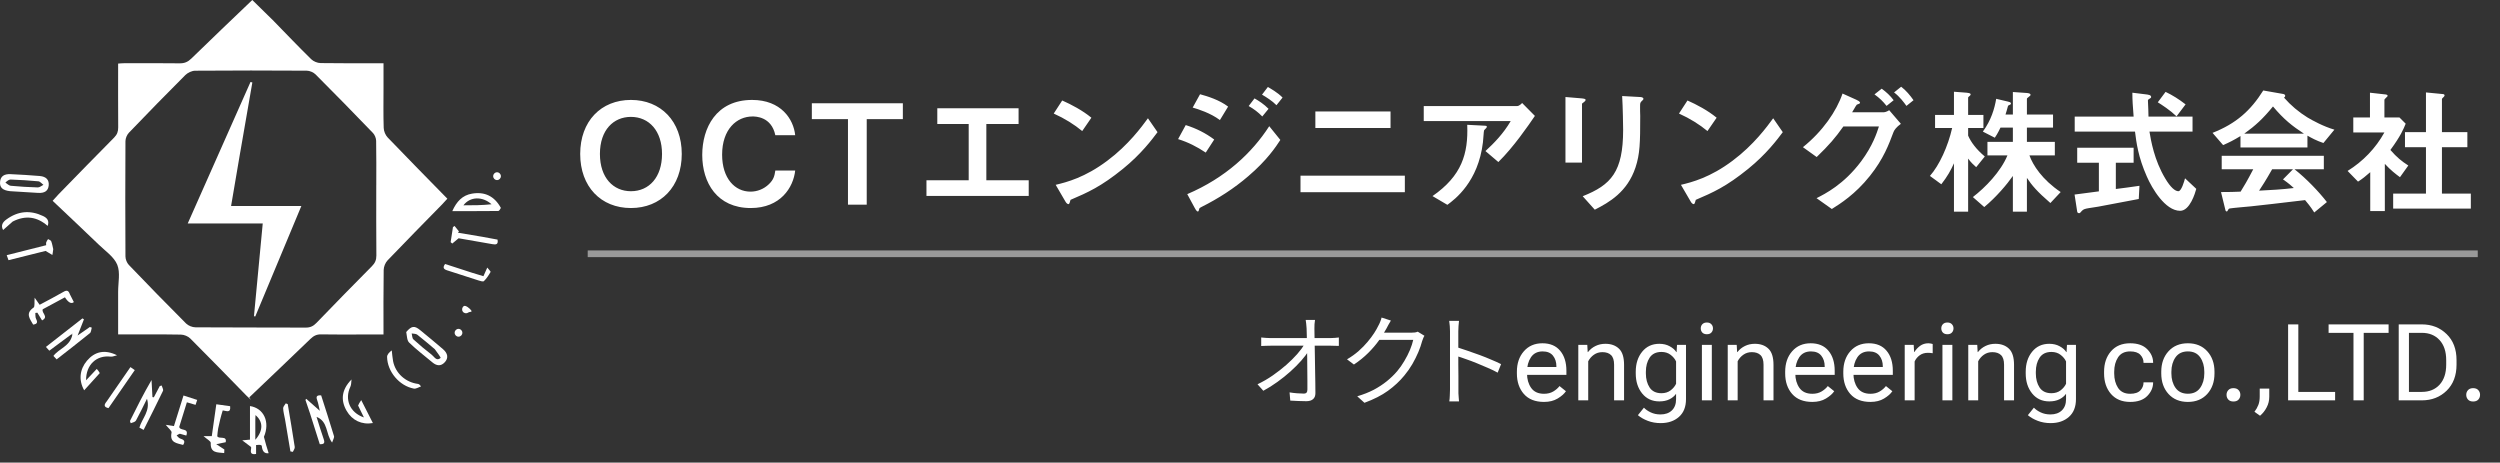 <svg width="281" height="52" viewBox="0 0 281 52" fill="none" xmlns="http://www.w3.org/2000/svg">
<rect x="0" y="0" width="281" height="52" fill="#333333" stroke="none"/>
<path d="M115.628 22.024H104.134V20.259H108.881V13.934H105.352V12.169H114.488V13.934H110.865V20.259H115.628V22.024ZM122.672 13.231L121.641 14.731C120.751 13.996 119.689 13.325 118.439 12.763L119.392 11.295C120.423 11.748 121.688 12.419 122.672 13.231ZM130.106 14.855C129.497 15.668 128.278 17.307 126.217 18.979C123.749 20.977 122.266 21.634 120.329 22.461C120.251 22.68 120.22 22.945 120.095 22.945C120.001 22.945 119.861 22.852 119.751 22.649L118.658 20.774C119.907 20.478 121.953 19.947 124.452 18.073C126.842 16.292 128.341 14.231 129.028 13.294L130.106 14.855ZM144.161 10.967L143.474 11.826C143.006 11.342 142.334 10.92 141.85 10.639L142.506 9.78C142.787 9.936 143.599 10.389 144.161 10.967ZM142.584 12.232L141.881 13.091C141.413 12.607 140.928 12.247 140.351 11.919L141.007 11.06C141.475 11.326 142.069 11.701 142.584 12.232ZM138.039 11.982L137.118 13.497C136.087 12.716 134.666 12.263 134.057 12.091L134.885 10.592C135.743 10.826 137.055 11.232 138.039 11.982ZM143.911 15.73C143.412 16.495 142.428 17.995 140.304 19.806C138.711 21.181 136.93 22.321 135.056 23.258C134.853 23.367 134.822 23.367 134.791 23.492C134.744 23.695 134.713 23.773 134.635 23.773C134.494 23.773 134.322 23.445 134.275 23.351L133.448 21.821C137.758 19.978 140.741 17.167 142.662 14.184L143.911 15.73ZM136.478 15.683L135.525 17.151C134.541 16.495 133.573 15.996 132.417 15.636L133.276 14.059C134.463 14.434 135.494 14.949 136.478 15.683ZM156.296 14.387H147.847V12.528H156.296V14.387ZM157.905 21.602H146.176V19.744H157.905V21.602ZM172.523 13.028C171.757 14.153 170.117 16.542 168.415 18.213L166.963 16.98C167.931 16.089 168.977 15.027 169.805 13.606H160.029V11.919H170.539C170.742 11.919 170.992 11.685 171.086 11.576L172.523 13.028ZM167.119 14.262C167.119 14.309 167.088 14.34 167.041 14.403C167.01 14.449 166.822 14.606 166.807 14.668C166.775 14.699 166.713 15.793 166.682 15.996C166.151 20.462 163.511 22.414 162.684 23.023L161.013 22.04C164.308 19.759 165.042 17.276 164.917 14.028L166.744 14.121C167.072 14.137 167.119 14.137 167.119 14.262ZM184.72 11.107C184.72 11.154 184.704 11.217 184.548 11.342C184.345 11.545 184.345 11.591 184.345 12.029C184.329 12.169 184.361 12.872 184.361 13.028C184.361 16.074 184.329 17.307 183.83 18.822C182.908 21.587 180.878 22.742 179.254 23.57L177.895 22.055C181.097 20.79 182.44 19.306 182.44 14.59C182.44 14.215 182.408 12.044 182.33 10.795L184.329 10.904C184.407 10.904 184.72 10.92 184.72 11.107ZM178.223 11.232C178.223 11.31 178.129 11.388 178.067 11.451C177.833 11.623 177.817 11.638 177.817 11.685V18.276H175.958V10.904L177.817 11.06C177.942 11.076 178.223 11.092 178.223 11.232ZM192.95 13.231L191.919 14.731C191.029 13.996 189.967 13.325 188.718 12.763L189.671 11.295C190.701 11.748 191.966 12.419 192.95 13.231ZM200.384 14.855C199.775 15.668 198.557 17.307 196.495 18.979C194.028 20.977 192.544 21.634 190.608 22.461C190.529 22.68 190.498 22.945 190.373 22.945C190.28 22.945 190.139 22.852 190.03 22.649L188.937 20.774C190.186 20.478 192.232 19.947 194.731 18.073C197.12 16.292 198.619 14.231 199.306 13.294L200.384 14.855ZM215.08 11.264L214.284 11.904C214.003 11.513 213.534 10.873 212.894 10.389L213.69 9.749C214.221 10.139 214.721 10.748 215.08 11.264ZM212.847 11.264L212.05 11.904C211.644 11.388 211.254 11.014 210.692 10.608L211.504 9.967C212.035 10.358 212.456 10.748 212.847 11.264ZM213.659 13.918C213.159 14.278 212.909 14.621 212.831 14.84C212.3 16.245 211.722 17.838 210.176 19.775C208.521 21.852 206.818 22.914 205.897 23.492L204.179 22.274C205.132 21.79 207.24 20.743 209.192 18.135C210.504 16.37 210.957 14.934 211.191 14.215H207.193C206.288 15.496 205.6 16.292 204.195 17.651L202.649 16.542C204.866 14.762 206.428 12.497 207.1 10.514L208.661 11.217C208.786 11.279 209.067 11.404 209.067 11.545C209.067 11.638 208.974 11.669 208.708 11.763C208.536 11.966 208.349 12.372 208.177 12.622H211.676C211.832 12.622 212.05 12.575 212.347 12.388L213.659 13.918Z" fill="white"/>
<path d="M76.63 17.307C76.63 20.977 74.287 23.383 70.914 23.383C67.541 23.383 65.214 20.977 65.214 17.307C65.214 13.622 67.556 11.232 70.914 11.232C74.272 11.232 76.63 13.622 76.63 17.307ZM74.412 17.307C74.412 14.715 72.96 13.138 70.914 13.138C68.962 13.138 67.431 14.606 67.431 17.307C67.431 19.994 68.946 21.493 70.914 21.493C72.975 21.493 74.412 19.9 74.412 17.307ZM89.38 19.166C89.177 21.071 87.725 23.383 84.383 23.383C80.603 23.383 78.932 20.54 78.932 17.417C78.932 14.403 80.478 11.232 84.539 11.232C87.787 11.232 89.193 13.387 89.38 15.199H87.147C86.71 13.091 84.898 13.091 84.586 13.091C82.805 13.091 81.166 14.527 81.166 17.386C81.166 20.056 82.603 21.54 84.352 21.54C85.101 21.54 85.851 21.259 86.429 20.696C86.944 20.197 87.053 19.806 87.147 19.166H89.38ZM101.481 13.387H97.42V23.008H95.312V13.387H91.251V11.607H101.481V13.387Z" fill="white"/>
<path d="M147.807 35.963C147.785 36.113 147.766 36.27 147.751 36.436C147.743 36.593 147.74 36.751 147.74 36.908C147.747 37.111 147.751 37.385 147.751 37.73C147.758 38.068 147.766 38.451 147.773 38.879C147.781 39.307 147.788 39.757 147.796 40.23C147.803 40.703 147.811 41.176 147.818 41.649C147.826 42.122 147.833 42.576 147.841 43.011C147.848 43.447 147.852 43.841 147.852 44.194C147.852 44.486 147.766 44.708 147.593 44.858C147.421 45.016 147.165 45.095 146.827 45.095C146.542 45.095 146.238 45.087 145.915 45.072C145.6 45.065 145.304 45.05 145.026 45.027L144.947 44.104C145.217 44.149 145.495 44.182 145.78 44.205C146.073 44.228 146.325 44.239 146.535 44.239C146.692 44.239 146.801 44.201 146.861 44.126C146.921 44.051 146.951 43.938 146.951 43.788C146.951 43.518 146.951 43.192 146.951 42.809C146.951 42.426 146.948 42.013 146.94 41.57C146.94 41.12 146.936 40.666 146.929 40.208C146.921 39.75 146.914 39.311 146.906 38.89C146.899 38.462 146.891 38.076 146.884 37.73C146.884 37.385 146.876 37.111 146.861 36.908C146.846 36.691 146.831 36.511 146.816 36.368C146.801 36.218 146.782 36.083 146.76 35.963H147.807ZM141.76 37.933C141.926 37.948 142.095 37.963 142.267 37.978C142.447 37.993 142.624 38.001 142.796 38.001C142.879 38.001 143.052 38.001 143.314 38.001C143.577 38.001 143.9 38.001 144.283 38.001C144.666 38.001 145.075 38.001 145.51 38.001C145.945 38.001 146.381 38.001 146.816 38.001C147.259 38.001 147.668 38.001 148.044 38.001C148.426 38.001 148.749 38.001 149.012 38.001C149.275 38.001 149.447 38.001 149.53 38.001C149.68 38.001 149.849 37.993 150.037 37.978C150.232 37.956 150.382 37.941 150.487 37.933V38.879C150.359 38.871 150.206 38.868 150.025 38.868C149.853 38.86 149.699 38.856 149.564 38.856C149.489 38.856 149.32 38.856 149.057 38.856C148.802 38.856 148.479 38.856 148.089 38.856C147.706 38.856 147.293 38.856 146.85 38.856C146.415 38.856 145.972 38.856 145.521 38.856C145.078 38.856 144.666 38.856 144.283 38.856C143.9 38.856 143.577 38.856 143.314 38.856C143.052 38.856 142.886 38.856 142.819 38.856C142.631 38.856 142.451 38.86 142.278 38.868C142.106 38.868 141.933 38.875 141.76 38.89V37.933ZM141.344 43.192C141.944 42.906 142.515 42.576 143.055 42.201C143.603 41.818 144.11 41.424 144.575 41.018C145.041 40.606 145.45 40.2 145.803 39.802C146.156 39.397 146.433 39.025 146.636 38.688L147.086 38.676L147.098 39.442C146.888 39.772 146.606 40.14 146.253 40.545C145.9 40.943 145.495 41.349 145.037 41.762C144.587 42.167 144.099 42.557 143.573 42.933C143.055 43.308 142.53 43.638 141.997 43.923L141.344 43.192ZM160.108 37.742C160.056 37.817 160.007 37.914 159.962 38.035C159.917 38.147 159.879 38.248 159.849 38.339C159.752 38.714 159.609 39.127 159.422 39.577C159.234 40.02 159.009 40.47 158.746 40.928C158.483 41.379 158.183 41.807 157.845 42.212C157.335 42.835 156.723 43.406 156.01 43.923C155.304 44.434 154.422 44.884 153.364 45.275L152.553 44.543C153.244 44.34 153.863 44.096 154.411 43.811C154.959 43.518 155.45 43.195 155.886 42.843C156.321 42.49 156.708 42.114 157.046 41.717C157.338 41.371 157.605 40.992 157.845 40.579C158.093 40.166 158.303 39.754 158.476 39.341C158.648 38.92 158.772 38.541 158.847 38.203H154.67L155.03 37.393C155.12 37.393 155.289 37.393 155.537 37.393C155.785 37.393 156.066 37.393 156.381 37.393C156.704 37.393 157.023 37.393 157.338 37.393C157.654 37.393 157.928 37.393 158.16 37.393C158.401 37.393 158.554 37.393 158.622 37.393C158.772 37.393 158.911 37.385 159.039 37.37C159.166 37.348 159.271 37.318 159.354 37.28L160.108 37.742ZM156.336 36.03C156.239 36.18 156.145 36.342 156.055 36.514C155.965 36.68 155.893 36.815 155.841 36.92C155.616 37.333 155.334 37.779 154.996 38.26C154.659 38.733 154.257 39.202 153.791 39.667C153.326 40.133 152.789 40.568 152.181 40.973L151.404 40.388C151.892 40.103 152.328 39.791 152.711 39.453C153.093 39.115 153.427 38.774 153.713 38.429C154.005 38.083 154.253 37.753 154.456 37.438C154.659 37.123 154.82 36.837 154.94 36.582C155 36.484 155.064 36.349 155.131 36.177C155.207 35.996 155.259 35.835 155.289 35.692L156.336 36.03ZM162.98 43.788C162.98 43.683 162.98 43.473 162.98 43.158C162.98 42.835 162.98 42.456 162.98 42.021C162.98 41.578 162.98 41.116 162.98 40.636C162.98 40.148 162.98 39.675 162.98 39.217C162.98 38.759 162.98 38.354 162.98 38.001C162.98 37.648 162.98 37.393 162.98 37.235C162.98 37.077 162.972 36.886 162.957 36.661C162.942 36.436 162.92 36.237 162.89 36.064H163.993C163.978 36.229 163.959 36.424 163.937 36.65C163.922 36.875 163.914 37.07 163.914 37.235C163.914 37.528 163.914 37.881 163.914 38.294C163.914 38.699 163.914 39.134 163.914 39.6C163.914 40.058 163.914 40.516 163.914 40.973C163.922 41.424 163.926 41.848 163.926 42.246C163.926 42.636 163.926 42.97 163.926 43.248C163.926 43.518 163.926 43.698 163.926 43.788C163.926 43.908 163.926 44.047 163.926 44.205C163.933 44.363 163.944 44.524 163.959 44.689C163.974 44.847 163.986 44.989 163.993 45.117H162.901C162.931 44.937 162.95 44.723 162.957 44.475C162.972 44.228 162.98 43.999 162.98 43.788ZM163.723 39.014C164.091 39.127 164.496 39.262 164.939 39.419C165.389 39.57 165.847 39.731 166.313 39.904C166.778 40.076 167.217 40.253 167.63 40.433C168.05 40.606 168.415 40.771 168.722 40.928L168.339 41.886C168.017 41.705 167.653 41.529 167.247 41.356C166.842 41.176 166.425 41 165.997 40.827C165.577 40.654 165.168 40.501 164.77 40.365C164.38 40.223 164.031 40.106 163.723 40.016V39.014Z" fill="white"/>
<path d="M231.62 21.587L230.464 22.82C228.965 21.524 228.387 20.837 227.825 19.994V23.789H226.247V19.775C225.607 20.696 224.389 22.149 223.03 23.273L221.749 22.149C223.139 21.087 224.888 19.291 225.638 17.464H223.389V15.949H226.247V14.34H224.857C224.514 15.059 224.326 15.308 224.217 15.48L222.874 14.793C223.811 13.497 224.186 12.216 224.373 11.107L225.701 11.42C226.029 11.498 226.029 11.576 226.029 11.623C226.029 11.716 225.997 11.748 225.872 11.794C225.841 11.81 225.701 11.873 225.701 11.904C225.576 12.357 225.513 12.591 225.419 12.872H226.247V10.342L227.809 10.451C227.934 10.467 228.231 10.483 228.231 10.654C228.231 10.732 228.168 10.795 228.106 10.826C227.856 11.029 227.825 11.045 227.825 11.123V12.872H230.761V14.34H227.825V15.949H230.964V17.464H228.106C228.496 18.557 229.542 20.197 231.62 21.587ZM223.092 17.589L222.124 18.791C221.874 18.573 221.515 18.244 221.218 17.823V23.789H219.625V18.354C219.266 19.15 218.907 19.806 218.204 20.712L216.924 19.775C217.986 18.573 218.954 16.448 219.422 14.387H217.501V12.919H219.625V10.311L221.047 10.42C221.172 10.436 221.499 10.451 221.499 10.608C221.499 10.686 221.437 10.748 221.375 10.795C221.312 10.842 221.218 10.92 221.218 10.967V12.919H222.936V14.387H221.218V15.246C221.546 15.996 222.14 16.792 223.092 17.589ZM245.66 11.732L244.645 13.075C243.864 12.341 243.005 11.794 242.536 11.498L243.411 10.326C244.192 10.701 244.894 11.139 245.66 11.732ZM246.862 21.227C246.737 21.696 246.144 23.695 245.051 23.695C243.364 23.695 241.88 21.165 241.302 19.837C240.334 17.651 240.131 16.042 239.975 14.793H233.197V13.106H239.819C239.725 11.857 239.678 11.31 239.678 10.42L241.084 10.592C241.521 10.639 241.787 10.686 241.787 10.904C241.787 10.982 241.74 11.029 241.615 11.092C241.443 11.185 241.427 11.248 241.427 11.31C241.474 12.247 241.474 12.482 241.49 13.106H246.441V14.793H241.599C241.771 15.808 242.13 17.995 243.38 20.072C243.973 21.071 244.488 21.493 244.848 21.493C245.191 21.493 245.504 20.4 245.597 20.041L246.862 21.227ZM240.475 20.884L240.397 22.367C239.038 22.633 235.868 23.227 235.852 23.227C235.696 23.258 234.931 23.367 234.759 23.398C234.4 23.461 234.181 23.508 234.009 23.695C233.806 23.929 233.79 23.96 233.681 23.96C233.619 23.96 233.494 23.929 233.478 23.789L233.181 21.868C234.04 21.758 234.587 21.68 235.914 21.509V18.291H233.478V16.605H239.819V18.291H237.82V21.243C238.835 21.118 239.163 21.071 240.475 20.884ZM262.386 14.574L261.152 16.074C260.356 15.808 259.825 15.511 259.356 15.246V16.573H251.829V15.293C251.032 15.777 250.564 16.011 249.876 16.308L248.689 14.934C251.344 13.887 252.969 12.435 254.39 10.17L256.623 10.561C256.748 10.576 256.857 10.654 256.857 10.764C256.857 10.857 256.795 10.935 256.717 10.967C257.482 11.841 258.372 12.591 259.356 13.2C259.903 13.528 261.152 14.215 262.386 14.574ZM258.966 15.027C257.638 14.153 256.717 13.434 255.483 11.966C254.359 13.341 253.531 14.106 252.25 15.027H258.966ZM261.543 22.711L260.121 23.882C259.965 23.648 259.778 23.305 259.091 22.492C256.951 22.758 253.437 23.148 252.984 23.195C252.656 23.227 251.001 23.367 250.626 23.43C250.548 23.445 250.501 23.476 250.47 23.539C250.376 23.726 250.329 23.773 250.282 23.773C250.236 23.773 250.158 23.711 250.142 23.633L249.642 21.587C250.626 21.587 251.063 21.571 251.844 21.54C252.235 20.915 252.563 20.369 253.265 19.025H249.72V17.511H261.199V19.025H257.904C259.247 20.087 260.621 21.524 261.543 22.711ZM257.826 21.134C257.607 20.931 257.232 20.587 256.608 20.165L257.732 19.025H255.389C254.655 20.322 254.202 21.009 253.921 21.43C255.233 21.368 256.529 21.29 257.826 21.134ZM277.722 23.445H268.992V21.758H272.678V16.542H270.32V14.855H272.678V10.389L274.599 10.576C274.677 10.576 274.771 10.639 274.771 10.717C274.771 10.764 274.739 10.826 274.693 10.873C274.568 10.998 274.474 11.076 274.474 11.139V14.855H277.332V16.542H274.474V21.758H277.722V23.445ZM270.694 18.604L269.757 19.916C269.289 19.572 268.711 19.135 268.055 18.416V23.726H266.415V19.353C265.884 19.822 265.556 20.087 265.041 20.415L263.87 19.213C265.588 18.151 267.024 16.667 268.008 14.887H264.51V13.2H266.384V10.42L268.196 10.623C268.289 10.639 268.367 10.686 268.367 10.764C268.367 10.826 268.305 10.889 268.258 10.92C268.039 11.139 268.008 11.17 268.008 11.232V13.2H269.695L270.398 13.903C270.163 14.496 269.82 15.308 268.68 16.855C269.414 17.698 269.945 18.12 270.694 18.604Z" fill="white"/>
<path d="M170.498 41.974V41.786C170.498 40.844 170.76 40.076 171.284 39.481C171.808 38.883 172.502 38.584 173.366 38.584C174.23 38.584 174.895 38.864 175.36 39.423C175.829 39.978 176.064 40.731 176.064 41.681V42.138H171.185V41.252H174.938V41.164C174.938 40.695 174.811 40.3 174.557 39.98C174.303 39.659 173.916 39.499 173.396 39.499C172.813 39.499 172.373 39.72 172.076 40.162C171.783 40.603 171.636 41.145 171.636 41.786V41.974C171.636 42.615 171.791 43.157 172.1 43.598C172.412 44.04 172.895 44.261 173.548 44.261C173.951 44.261 174.297 44.175 174.586 44.003C174.875 43.831 175.11 43.628 175.29 43.393L176.011 43.974C175.812 44.267 175.501 44.541 175.079 44.795C174.66 45.049 174.15 45.176 173.548 45.176C172.563 45.176 171.808 44.879 171.284 44.285C170.76 43.686 170.498 42.916 170.498 41.974ZM177.401 45V38.76H178.41L178.457 39.569H178.492C178.723 39.276 179.004 39.049 179.336 38.889C179.669 38.725 180.038 38.643 180.445 38.643C181.082 38.643 181.59 38.825 181.97 39.188C182.353 39.548 182.544 40.154 182.544 41.006V45H181.424V40.995C181.424 40.49 181.309 40.129 181.078 39.91C180.851 39.691 180.529 39.581 180.111 39.581C179.751 39.581 179.434 39.677 179.161 39.868C178.887 40.06 178.672 40.306 178.515 40.607V45H177.401ZM184.099 46.666L184.779 45.821C184.959 46.02 185.211 46.196 185.535 46.349C185.86 46.505 186.225 46.583 186.632 46.583C187.175 46.583 187.604 46.433 187.916 46.132C188.233 45.831 188.391 45.409 188.391 44.865V44.261C188.208 44.519 187.957 44.726 187.641 44.883C187.328 45.039 186.951 45.117 186.509 45.117C185.703 45.117 185.06 44.82 184.579 44.226C184.099 43.632 183.858 42.881 183.858 41.974V41.786C183.858 40.875 184.099 40.125 184.579 39.534C185.06 38.94 185.703 38.643 186.509 38.643C186.951 38.643 187.338 38.735 187.67 38.918C188.006 39.098 188.255 39.315 188.415 39.569H188.45L188.497 38.76H189.506V44.865C189.506 45.729 189.242 46.394 188.714 46.859C188.19 47.324 187.506 47.557 186.661 47.557C186.141 47.557 185.66 47.473 185.219 47.305C184.777 47.137 184.403 46.924 184.099 46.666ZM184.996 41.974C184.996 42.599 185.137 43.127 185.418 43.557C185.703 43.983 186.147 44.197 186.749 44.197C187.156 44.197 187.5 44.089 187.782 43.874C188.063 43.655 188.266 43.409 188.391 43.135V40.625C188.266 40.347 188.063 40.101 187.782 39.886C187.5 39.667 187.156 39.558 186.749 39.558C186.147 39.558 185.703 39.773 185.418 40.203C185.137 40.629 184.996 41.157 184.996 41.786V41.974ZM191.294 45V38.76H192.409V45H191.294ZM191.165 36.907C191.165 36.723 191.224 36.569 191.341 36.444C191.463 36.315 191.633 36.25 191.852 36.25C192.07 36.25 192.239 36.315 192.356 36.444C192.477 36.569 192.538 36.723 192.538 36.907C192.538 37.094 192.477 37.253 192.356 37.382C192.239 37.507 192.07 37.569 191.852 37.569C191.633 37.569 191.463 37.507 191.341 37.382C191.224 37.253 191.165 37.094 191.165 36.907ZM194.197 45V38.76H195.206L195.253 39.569H195.288C195.519 39.276 195.8 39.049 196.133 38.889C196.465 38.725 196.835 38.643 197.241 38.643C197.878 38.643 198.387 38.825 198.766 39.188C199.149 39.548 199.341 40.154 199.341 41.006V45H198.221V40.995C198.221 40.49 198.105 40.129 197.874 39.91C197.648 39.691 197.325 39.581 196.907 39.581C196.547 39.581 196.23 39.677 195.957 39.868C195.683 40.06 195.468 40.306 195.312 40.607V45H194.197ZM200.654 41.974V41.786C200.654 40.844 200.916 40.076 201.44 39.481C201.964 38.883 202.658 38.584 203.522 38.584C204.386 38.584 205.051 38.864 205.516 39.423C205.985 39.978 206.22 40.731 206.22 41.681V42.138H201.34V41.252H205.094V41.164C205.094 40.695 204.967 40.3 204.713 39.98C204.459 39.659 204.071 39.499 203.551 39.499C202.969 39.499 202.529 39.72 202.232 40.162C201.939 40.603 201.792 41.145 201.792 41.786V41.974C201.792 42.615 201.946 43.157 202.255 43.598C202.568 44.04 203.051 44.261 203.704 44.261C204.107 44.261 204.453 44.175 204.742 44.003C205.031 43.831 205.266 43.628 205.446 43.393L206.167 43.974C205.968 44.267 205.657 44.541 205.235 44.795C204.816 45.049 204.306 45.176 203.704 45.176C202.719 45.176 201.964 44.879 201.44 44.285C200.916 43.686 200.654 42.916 200.654 41.974ZM207.187 41.974V41.786C207.187 40.844 207.449 40.076 207.973 39.481C208.497 38.883 209.191 38.584 210.055 38.584C210.919 38.584 211.584 38.864 212.049 39.423C212.518 39.978 212.753 40.731 212.753 41.681V42.138H207.874V41.252H211.627V41.164C211.627 40.695 211.5 40.3 211.246 39.98C210.992 39.659 210.605 39.499 210.085 39.499C209.502 39.499 209.062 39.72 208.765 40.162C208.472 40.603 208.325 41.145 208.325 41.786V41.974C208.325 42.615 208.48 43.157 208.789 43.598C209.101 44.04 209.584 44.261 210.237 44.261C210.64 44.261 210.986 44.175 211.275 44.003C211.564 43.831 211.799 43.628 211.979 43.393L212.7 43.974C212.501 44.267 212.19 44.541 211.768 44.795C211.349 45.049 210.839 45.176 210.237 45.176C209.252 45.176 208.497 44.879 207.973 44.285C207.449 43.686 207.187 42.916 207.187 41.974ZM214.09 45V38.76H215.099L215.146 39.563H215.181C215.341 39.302 215.552 39.073 215.814 38.877C216.08 38.682 216.395 38.584 216.759 38.584C216.845 38.584 216.934 38.594 217.028 38.613C217.126 38.633 217.194 38.651 217.234 38.666V39.704C217.155 39.689 217.071 39.677 216.981 39.669C216.895 39.661 216.8 39.657 216.694 39.657C216.33 39.657 216.022 39.751 215.767 39.939C215.513 40.127 215.326 40.357 215.204 40.631V45H214.09ZM218.33 45V38.76H219.445V45H218.33ZM218.201 36.907C218.201 36.723 218.26 36.569 218.377 36.444C218.498 36.315 218.668 36.25 218.887 36.25C219.106 36.25 219.274 36.315 219.392 36.444C219.513 36.569 219.574 36.723 219.574 36.907C219.574 37.094 219.513 37.253 219.392 37.382C219.274 37.507 219.106 37.569 218.887 37.569C218.668 37.569 218.498 37.507 218.377 37.382C218.26 37.253 218.201 37.094 218.201 36.907ZM221.233 45V38.76H222.242L222.289 39.569H222.324C222.555 39.276 222.836 39.049 223.169 38.889C223.501 38.725 223.87 38.643 224.277 38.643C224.914 38.643 225.423 38.825 225.802 39.188C226.185 39.548 226.377 40.154 226.377 41.006V45H225.256V40.995C225.256 40.49 225.141 40.129 224.91 39.91C224.684 39.691 224.361 39.581 223.943 39.581C223.583 39.581 223.266 39.677 222.993 39.868C222.719 40.06 222.504 40.306 222.348 40.607V45H221.233ZM227.931 46.666L228.611 45.821C228.791 46.02 229.043 46.196 229.367 46.349C229.692 46.505 230.058 46.583 230.464 46.583C231.008 46.583 231.436 46.433 231.748 46.132C232.065 45.831 232.224 45.409 232.224 44.865V44.261C232.04 44.519 231.79 44.726 231.473 44.883C231.16 45.039 230.783 45.117 230.341 45.117C229.536 45.117 228.892 44.82 228.412 44.226C227.931 43.632 227.69 42.881 227.69 41.974V41.786C227.69 40.875 227.931 40.125 228.412 39.534C228.892 38.94 229.536 38.643 230.341 38.643C230.783 38.643 231.17 38.735 231.502 38.918C231.838 39.098 232.087 39.315 232.247 39.569H232.282L232.329 38.76H233.338V44.865C233.338 45.729 233.074 46.394 232.546 46.859C232.022 47.324 231.338 47.557 230.493 47.557C229.973 47.557 229.493 47.473 229.051 47.305C228.609 47.137 228.236 46.924 227.931 46.666ZM228.828 41.974C228.828 42.599 228.969 43.127 229.25 43.557C229.536 43.983 229.979 44.197 230.581 44.197C230.988 44.197 231.332 44.089 231.614 43.874C231.895 43.655 232.098 43.409 232.224 43.135V40.625C232.098 40.347 231.895 40.101 231.614 39.886C231.332 39.667 230.988 39.558 230.581 39.558C229.979 39.558 229.536 39.773 229.25 40.203C228.969 40.629 228.828 41.157 228.828 41.786V41.974Z" fill="white"/>
<path d="M236.498 41.974V41.786C236.498 40.844 236.758 40.076 237.278 39.481C237.798 38.883 238.516 38.584 239.431 38.584C240.275 38.584 240.916 38.809 241.354 39.258C241.792 39.704 242.011 40.203 242.011 40.754V40.783H240.932V40.754C240.932 40.426 240.813 40.134 240.574 39.88C240.336 39.626 239.955 39.499 239.431 39.499C238.817 39.499 238.363 39.72 238.07 40.162C237.781 40.603 237.636 41.145 237.636 41.786V41.974C237.636 42.615 237.781 43.157 238.07 43.598C238.363 44.04 238.817 44.261 239.431 44.261C239.955 44.261 240.336 44.134 240.574 43.88C240.813 43.626 240.932 43.333 240.932 43V42.971H242.011V43C242.011 43.555 241.792 44.058 241.354 44.507C240.916 44.953 240.275 45.176 239.431 45.176C238.516 45.176 237.798 44.879 237.278 44.285C236.758 43.686 236.498 42.916 236.498 41.974ZM242.926 41.974V41.786C242.926 40.844 243.198 40.076 243.741 39.481C244.285 38.883 245.01 38.584 245.917 38.584C246.824 38.584 247.549 38.883 248.093 39.481C248.636 40.076 248.908 40.844 248.908 41.786V41.974C248.908 42.916 248.636 43.686 248.093 44.285C247.549 44.879 246.824 45.176 245.917 45.176C245.01 45.176 244.285 44.879 243.741 44.285C243.198 43.686 242.926 42.916 242.926 41.974ZM244.064 41.786V41.974C244.064 42.611 244.218 43.151 244.527 43.593C244.84 44.034 245.303 44.255 245.917 44.255C246.531 44.255 246.992 44.034 247.301 43.593C247.61 43.151 247.764 42.611 247.764 41.974V41.786C247.764 41.145 247.61 40.603 247.301 40.162C246.992 39.72 246.531 39.499 245.917 39.499C245.303 39.499 244.84 39.72 244.527 40.162C244.218 40.603 244.064 41.145 244.064 41.786ZM250.263 44.378C250.263 44.171 250.329 43.995 250.462 43.85C250.595 43.702 250.787 43.628 251.037 43.628C251.291 43.628 251.485 43.702 251.617 43.85C251.75 43.995 251.817 44.171 251.817 44.378C251.817 44.586 251.75 44.764 251.617 44.912C251.485 45.057 251.291 45.129 251.037 45.129C250.787 45.129 250.595 45.057 250.462 44.912C250.329 44.764 250.263 44.586 250.263 44.378ZM253.4 46.284C253.592 46.034 253.738 45.776 253.84 45.51C253.942 45.244 253.993 44.934 253.993 44.578V43.681H255.066V44.578C255.066 45.016 254.97 45.416 254.778 45.78C254.591 46.148 254.341 46.464 254.028 46.73L253.4 46.284ZM257.183 45V36.461H258.332V44.05H262.467V45H257.183ZM261.734 37.411V36.461H268.478V37.411H265.681V45H264.531V37.411H261.734ZM269.616 45V36.461H272.208C273.326 36.461 274.257 36.825 275 37.552C275.743 38.275 276.114 39.249 276.114 40.472V40.989C276.114 42.212 275.743 43.188 275 43.915C274.257 44.638 273.326 45 272.208 45H269.616ZM270.765 44.05H272.208C273.045 44.05 273.711 43.78 274.208 43.241C274.704 42.697 274.953 41.947 274.953 40.989V40.472C274.953 39.515 274.704 38.766 274.208 38.226C273.711 37.683 273.045 37.411 272.208 37.411H270.765V44.05ZM277.205 44.378C277.205 44.171 277.271 43.995 277.404 43.85C277.537 43.702 277.729 43.628 277.979 43.628C278.233 43.628 278.427 43.702 278.559 43.85C278.692 43.995 278.759 44.171 278.759 44.378C278.759 44.586 278.692 44.764 278.559 44.912C278.427 45.057 278.233 45.129 277.979 45.129C277.729 45.129 277.537 45.057 277.404 44.912C277.271 44.764 277.205 44.586 277.205 44.378Z" fill="white"/>
<path opacity="0.5" d="M66.059 28.525L278.499 28.525" stroke="white" stroke-width="0.751"/>
<path d="M30.796 2.397C32.209 3.845 33.571 5.274 34.978 6.653C35.233 6.904 35.675 7.084 36.033 7.09C38.362 7.128 40.691 7.109 43.107 7.109C43.107 8.07 43.107 8.99 43.107 9.91C43.107 11.398 43.078 12.888 43.128 14.375C43.139 14.741 43.319 15.185 43.571 15.448C45.775 17.748 48.015 20.016 50.282 22.333C50.063 22.572 49.878 22.786 49.68 22.988C47.637 25.077 45.581 27.153 43.564 29.265C43.311 29.529 43.132 29.975 43.126 30.342C43.088 32.728 43.106 35.116 43.106 37.596H40.75C39.196 37.596 37.64 37.616 36.087 37.584C35.577 37.574 35.239 37.758 34.883 38.102C32.607 40.303 30.309 42.478 28.019 44.662L28.195 44.935C28.026 44.775 27.853 44.621 27.689 44.456C25.594 42.317 23.511 40.165 21.391 38.05C21.137 37.796 20.693 37.615 20.333 37.609C18.007 37.569 15.68 37.588 13.278 37.588C13.278 35.959 13.28 34.38 13.278 32.803C13.276 31.779 13.539 30.642 13.181 29.76C12.824 28.88 11.863 28.232 11.129 27.523C9.413 25.868 7.672 24.238 5.915 22.571C6.275 22.175 6.43 21.996 6.594 21.826C8.669 19.701 10.738 17.57 12.83 15.462C13.17 15.12 13.291 14.776 13.286 14.306C13.267 11.94 13.278 9.574 13.278 7.146C13.505 7.131 13.713 7.107 13.921 7.107C16.01 7.105 18.099 7.088 20.187 7.118C20.735 7.125 21.117 6.965 21.516 6.574C23.776 4.362 26.074 2.187 28.357 0C29.034 0.664 29.897 1.509 30.796 2.392M42.294 20.808C42.294 19.149 42.311 17.488 42.278 15.829C42.272 15.529 42.126 15.161 41.919 14.946C39.79 12.736 37.646 10.541 35.476 8.37C35.236 8.13 34.816 7.948 34.478 7.945C30.299 7.918 26.119 7.915 21.941 7.948C21.565 7.951 21.101 8.17 20.828 8.441C18.692 10.573 16.584 12.737 14.493 14.915C14.27 15.147 14.104 15.541 14.101 15.861C14.076 20.183 14.076 24.503 14.101 28.824C14.103 29.146 14.26 29.543 14.48 29.775C16.603 31.99 18.745 34.188 20.913 36.358C21.165 36.61 21.614 36.788 21.974 36.791C26.105 36.821 30.235 36.802 34.365 36.822C34.876 36.825 35.22 36.655 35.565 36.298C37.63 34.161 39.704 32.035 41.798 29.927C42.151 29.573 42.308 29.225 42.304 28.719C42.279 26.132 42.292 23.543 42.292 20.81L42.294 20.808Z" fill="white"/>
<path d="M29.665 49.102C29.817 49.738 30.002 50.324 30.196 50.941C29.729 51.009 29.471 50.726 29.422 50.092C29.366 50.063 29.305 50.006 29.241 50.003C29.101 49.994 28.958 50.013 28.783 50.023V51.026C27.856 51.179 28.328 50.404 28.214 50.237C27.861 49.972 27.618 49.789 27.229 49.496C27.662 49.455 27.872 49.436 28.098 49.414V45.641C29.656 45.878 30.378 47.429 29.665 49.102ZM28.697 47.226V49.43C29.614 48.393 29.579 47.382 28.717 46.656C28.707 46.827 28.7 46.961 28.697 47.226Z" fill="white"/>
<path d="M14.695 47.567C14.639 47.45 14.597 47.344 14.63 47.275C15.384 45.752 16.147 44.234 17.033 42.717L17.135 44.633C17.186 44.642 17.239 44.649 17.29 44.658C17.511 44.237 17.735 43.815 17.956 43.395C18.028 43.373 18.099 43.351 18.17 43.329C18.226 43.531 18.389 43.786 18.321 43.93C17.621 45.396 16.882 46.843 16.142 48.321C15.959 48.223 15.813 48.146 15.666 48.066C15.962 47.019 16.93 46.202 16.523 44.819C16.078 45.711 15.704 46.504 15.282 47.27C15.195 47.429 14.928 47.489 14.695 47.568V47.567Z" fill="white"/>
<path d="M34.826 46.414C34.65 45.888 34.489 45.416 34.329 44.946L34.428 44.831C34.879 45.23 35.331 45.63 35.946 46.175C35.826 45.67 35.785 45.346 35.673 45.052C35.517 44.643 35.523 44.391 36.099 44.441C36.583 45.962 37.08 47.485 37.541 49.019C37.592 49.187 37.43 49.422 37.328 49.745C36.577 48.755 36.917 47.401 35.58 46.854C35.874 47.784 36.109 48.581 36.385 49.363C36.533 49.785 36.436 49.956 35.941 49.925C35.577 48.78 35.209 47.624 34.828 46.414H34.826Z" fill="white"/>
<path d="M45.66 37.316C46.259 36.624 46.577 36.579 47.214 37.096C48.082 37.801 48.941 38.519 49.791 39.245C50.344 39.718 50.42 40.241 50.006 40.701C49.557 41.202 49.076 41.127 48.598 40.729C47.722 39.997 46.807 39.301 45.988 38.508C45.737 38.265 45.746 37.754 45.659 37.316M48.87 39.249C48.217 38.703 47.576 38.141 46.904 37.621C46.749 37.5 46.487 37.522 46.274 37.48C46.334 37.706 46.321 38.01 46.465 38.144C47.128 38.751 47.819 39.331 48.532 39.879C48.819 40.099 49.057 40.644 49.525 40.231C49.567 40.193 49.155 39.635 48.872 39.249H48.87Z" fill="white"/>
<path d="M8.023 37.578C7.227 38.168 6.43 38.759 5.54 39.418C5.443 39.309 5.333 39.187 5.161 38.995C6.58 37.886 7.921 36.837 9.264 35.787C9.321 35.822 9.379 35.857 9.436 35.892C9.223 36.434 9.01 36.976 8.723 37.711C9.271 37.331 9.685 37.043 10.099 36.755C10.171 36.778 10.242 36.8 10.315 36.824C10.249 37.036 10.249 37.331 10.107 37.446C8.882 38.441 7.632 39.405 6.364 40.397C6.239 40.26 6.126 40.14 6.004 40.007C6.626 39.178 7.847 38.926 8.119 37.682C8.143 37.563 8.135 37.527 8.127 37.492C8.093 37.521 8.058 37.55 8.025 37.58L8.023 37.578Z" fill="white"/>
<path d="M1.159 21.492C0.287 21.399 -0.05 21.075 0.006 20.441C0.06 19.83 0.439 19.538 1.197 19.575C2.288 19.628 3.378 19.689 4.466 19.782C5.2 19.845 5.533 20.225 5.475 20.841C5.415 21.454 5.024 21.728 4.275 21.681C3.257 21.618 2.241 21.557 1.161 21.491M0.604 20.523C0.805 20.647 0.997 20.863 1.207 20.882C2.219 20.977 3.235 21.038 4.251 21.066C4.458 21.072 4.67 20.877 4.88 20.776C4.692 20.638 4.512 20.398 4.313 20.379C3.277 20.278 2.236 20.22 1.197 20.18C1.01 20.173 0.819 20.325 0.605 20.523H0.604Z" fill="white"/>
<path d="M56.3 23.369C56.216 23.521 56.111 23.713 56.003 23.715C54.328 23.734 52.651 23.728 50.839 23.728C51.324 22.635 51.986 21.948 53.043 21.766C54.465 21.522 55.567 22.029 56.299 23.37M55.251 22.959C54.23 22.048 52.833 22.081 52.091 23.077C53.153 23.077 54.182 23.077 55.251 22.959Z" fill="white"/>
<path d="M7.848 33.065C8.016 33.393 8.159 33.674 8.302 33.954C8.02 34.193 7.685 34.015 7.298 33.418C6.457 33.872 5.61 34.328 4.805 34.761C4.638 35.196 5.52 35.599 4.728 36.015C4.542 35.709 4.371 35.426 4.199 35.145C4.123 35.155 4.047 35.166 3.971 35.176C3.995 35.398 3.957 35.652 4.053 35.836C4.251 36.219 4.203 36.425 3.724 36.484C3.374 35.848 2.807 35.24 3.772 34.574C3.936 34.459 3.848 33.973 3.894 33.46C4.155 33.83 4.289 34.02 4.457 34.257C5.355 33.774 6.255 33.314 7.129 32.807C7.485 32.6 7.692 32.617 7.85 33.065H7.848Z" fill="white"/>
<path d="M25.036 46.129C24.823 46.801 24.661 47.48 24.521 48.166C24.463 48.452 24.453 48.746 24.421 49.033C24.612 49.4 25.539 48.92 25.367 49.706C24.947 49.792 24.626 49.858 24.307 49.925C24.575 50.101 24.843 50.277 25.218 50.522C25.218 50.541 25.209 50.716 25.199 50.924C24.431 50.838 23.632 50.945 23.687 49.786C23.698 49.584 23.251 49.36 22.878 49.022H23.804C23.972 47.838 24.138 46.67 24.313 45.44C24.865 45.516 25.363 45.585 25.867 45.655C25.96 46.465 25.459 46.183 25.037 46.13L25.036 46.129Z" fill="white"/>
<path d="M20.213 48.749C20.058 48.805 19.956 48.877 19.853 48.948C19.983 49.064 20.092 49.234 20.244 49.287C20.601 49.411 20.895 49.524 20.585 50.012C19.881 49.805 19.044 49.791 19.283 48.625C19.322 48.43 18.942 48.148 18.633 47.75C19.067 47.818 19.289 47.851 19.551 47.892C19.91 46.742 20.264 45.611 20.626 44.453C21.158 44.626 21.637 44.781 22.165 44.951C22.098 45.151 22.041 45.32 21.979 45.506C21.64 45.406 21.346 45.318 21.005 45.219C20.709 46.171 20.422 47.097 20.146 47.984C20.241 48.478 21.267 48.046 20.941 48.957C20.712 48.893 20.489 48.83 20.213 48.752V48.749Z" fill="white"/>
<path d="M40.25 45.585C40.321 45.393 40.414 45.255 40.602 44.973C41.084 45.92 41.49 46.723 41.912 47.551C40.668 47.771 39.582 47.248 38.967 46.188C38.267 44.986 38.382 43.798 39.511 42.652C39.471 42.929 39.495 43.237 39.379 43.477C38.713 44.883 39.317 46.383 40.904 46.919C40.665 46.438 40.468 46.038 40.25 45.582V45.585Z" fill="white"/>
<path d="M11.215 41.935C10.618 42.608 10.044 43.234 9.461 43.87C8.824 42.742 8.952 41.514 9.777 40.541C10.652 39.512 11.769 39.248 13.156 39.932C12.913 39.986 12.662 40.112 12.429 40.084C10.86 39.898 9.657 40.99 9.676 42.743C10.098 42.295 10.458 41.913 10.878 41.466C11.01 41.62 11.124 41.753 11.215 41.933V41.935Z" fill="white"/>
<path d="M5.983 28.011C5.957 28.265 5.922 28.462 5.887 28.66C5.68 28.537 5.472 28.412 5.123 28.204C3.874 28.516 2.442 28.874 0.955 29.244C0.895 29.078 0.837 28.913 0.754 28.682C2.25 28.304 3.702 27.936 5.189 27.561C5.189 27.456 5.163 27.336 5.196 27.235C5.238 27.106 5.33 26.994 5.402 26.874C5.523 26.951 5.708 27.002 5.752 27.109C5.861 27.377 5.906 27.67 5.985 28.011H5.983Z" fill="white"/>
<path d="M54.234 26.619C54.838 26.731 55.38 26.83 55.923 26.931C56.031 27.494 55.736 27.513 55.347 27.443C54.04 27.21 52.731 26.986 51.547 26.781C51.267 27.016 51.053 27.195 50.837 27.375C50.776 27.323 50.713 27.27 50.652 27.219C50.74 26.653 50.827 26.086 50.913 25.521L51.091 25.398L51.587 26.009C51.547 26.057 51.508 26.107 51.469 26.155C52.37 26.306 53.269 26.458 54.233 26.619H54.234Z" fill="white"/>
<path d="M53.007 30.64C53.473 30.785 53.886 30.91 54.338 31.045C54.469 30.749 54.584 30.491 54.769 30.075C54.936 30.292 55.173 30.51 55.138 30.572C54.931 30.939 54.692 31.305 54.392 31.597C54.297 31.689 53.973 31.581 53.769 31.517C52.597 31.146 51.431 30.756 50.258 30.386C49.884 30.267 49.719 30.094 50.028 29.672C50.995 29.984 51.974 30.301 53.007 30.639V30.64Z" fill="white"/>
<path d="M1.427 24.901C1.04 25.238 0.695 25.544 0.346 25.856C0.071 25.339 0.293 24.977 0.73 24.66C2.028 23.716 3.39 23.595 4.839 24.28C5.322 24.509 5.555 24.825 5.359 25.393C4.178 24.365 2.884 24.159 1.427 24.901Z" fill="white"/>
<path d="M47.325 43.43C47.028 43.541 46.751 43.722 46.516 43.679C44.896 43.38 43.539 41.778 43.508 40.12C43.504 39.855 43.753 39.585 44.035 39.386C44.083 39.788 44.106 40.197 44.183 40.594C44.449 41.956 45.587 42.975 46.988 43.153C47.123 43.171 47.241 43.312 47.324 43.43H47.325Z" fill="white"/>
<path d="M32.044 47.174C31.958 46.704 31.842 46.298 31.826 45.89C31.818 45.709 32.017 45.522 32.122 45.337C32.196 45.367 32.269 45.396 32.343 45.425C32.61 47.029 32.887 48.632 33.13 50.24C33.157 50.409 32.993 50.605 32.919 50.788C32.827 50.772 32.735 50.755 32.642 50.738C32.447 49.571 32.25 48.403 32.043 47.174H32.044Z" fill="white"/>
<path d="M11.992 45.119C12.891 43.817 13.762 42.56 14.661 41.261C14.833 41.381 14.979 41.483 15.148 41.601C14.142 43.055 13.164 44.47 12.193 45.875C11.64 45.751 11.684 45.49 11.993 45.119H11.992Z" fill="white"/>
<path d="M8.044 37.6C8.057 37.549 8.09 37.52 8.124 37.49C8.131 37.527 8.14 37.562 8.13 37.631C8.112 37.663 8.064 37.623 8.044 37.6Z" fill="white"/>
<path d="M27.001 17.115C26.657 19.144 26.322 21.112 25.973 23.157H33.871C32.114 27.368 30.404 31.471 28.692 35.573C28.643 35.561 28.593 35.549 28.545 35.538C28.872 32.086 29.198 28.637 29.532 25.115H21.102C23.482 19.751 25.819 14.482 28.157 9.214C28.226 9.232 28.296 9.251 28.364 9.268C27.914 11.864 27.463 14.458 27.003 17.117L27.001 17.115Z" fill="white"/>
<path d="M51.969 37.404C51.969 37.647 51.776 37.844 51.536 37.844C51.297 37.844 51.103 37.647 51.103 37.404C51.103 37.161 51.297 36.964 51.536 36.964C51.776 36.964 51.969 37.161 51.969 37.404Z" fill="white"/>
<path d="M56.3 19.802C56.3 20.045 56.106 20.242 55.867 20.242C55.628 20.242 55.434 20.045 55.434 19.802C55.434 19.559 55.628 19.362 55.867 19.362C56.106 19.362 56.3 19.559 56.3 19.802Z" fill="white"/>
<path d="M52.973 34.901C53.104 35.104 52.81 35.008 52.61 35.141C52.41 35.274 52.142 35.217 52.011 35.013C51.88 34.81 51.937 34.537 52.137 34.404C52.337 34.271 52.842 34.697 52.973 34.901Z" fill="white"/>
</svg>
